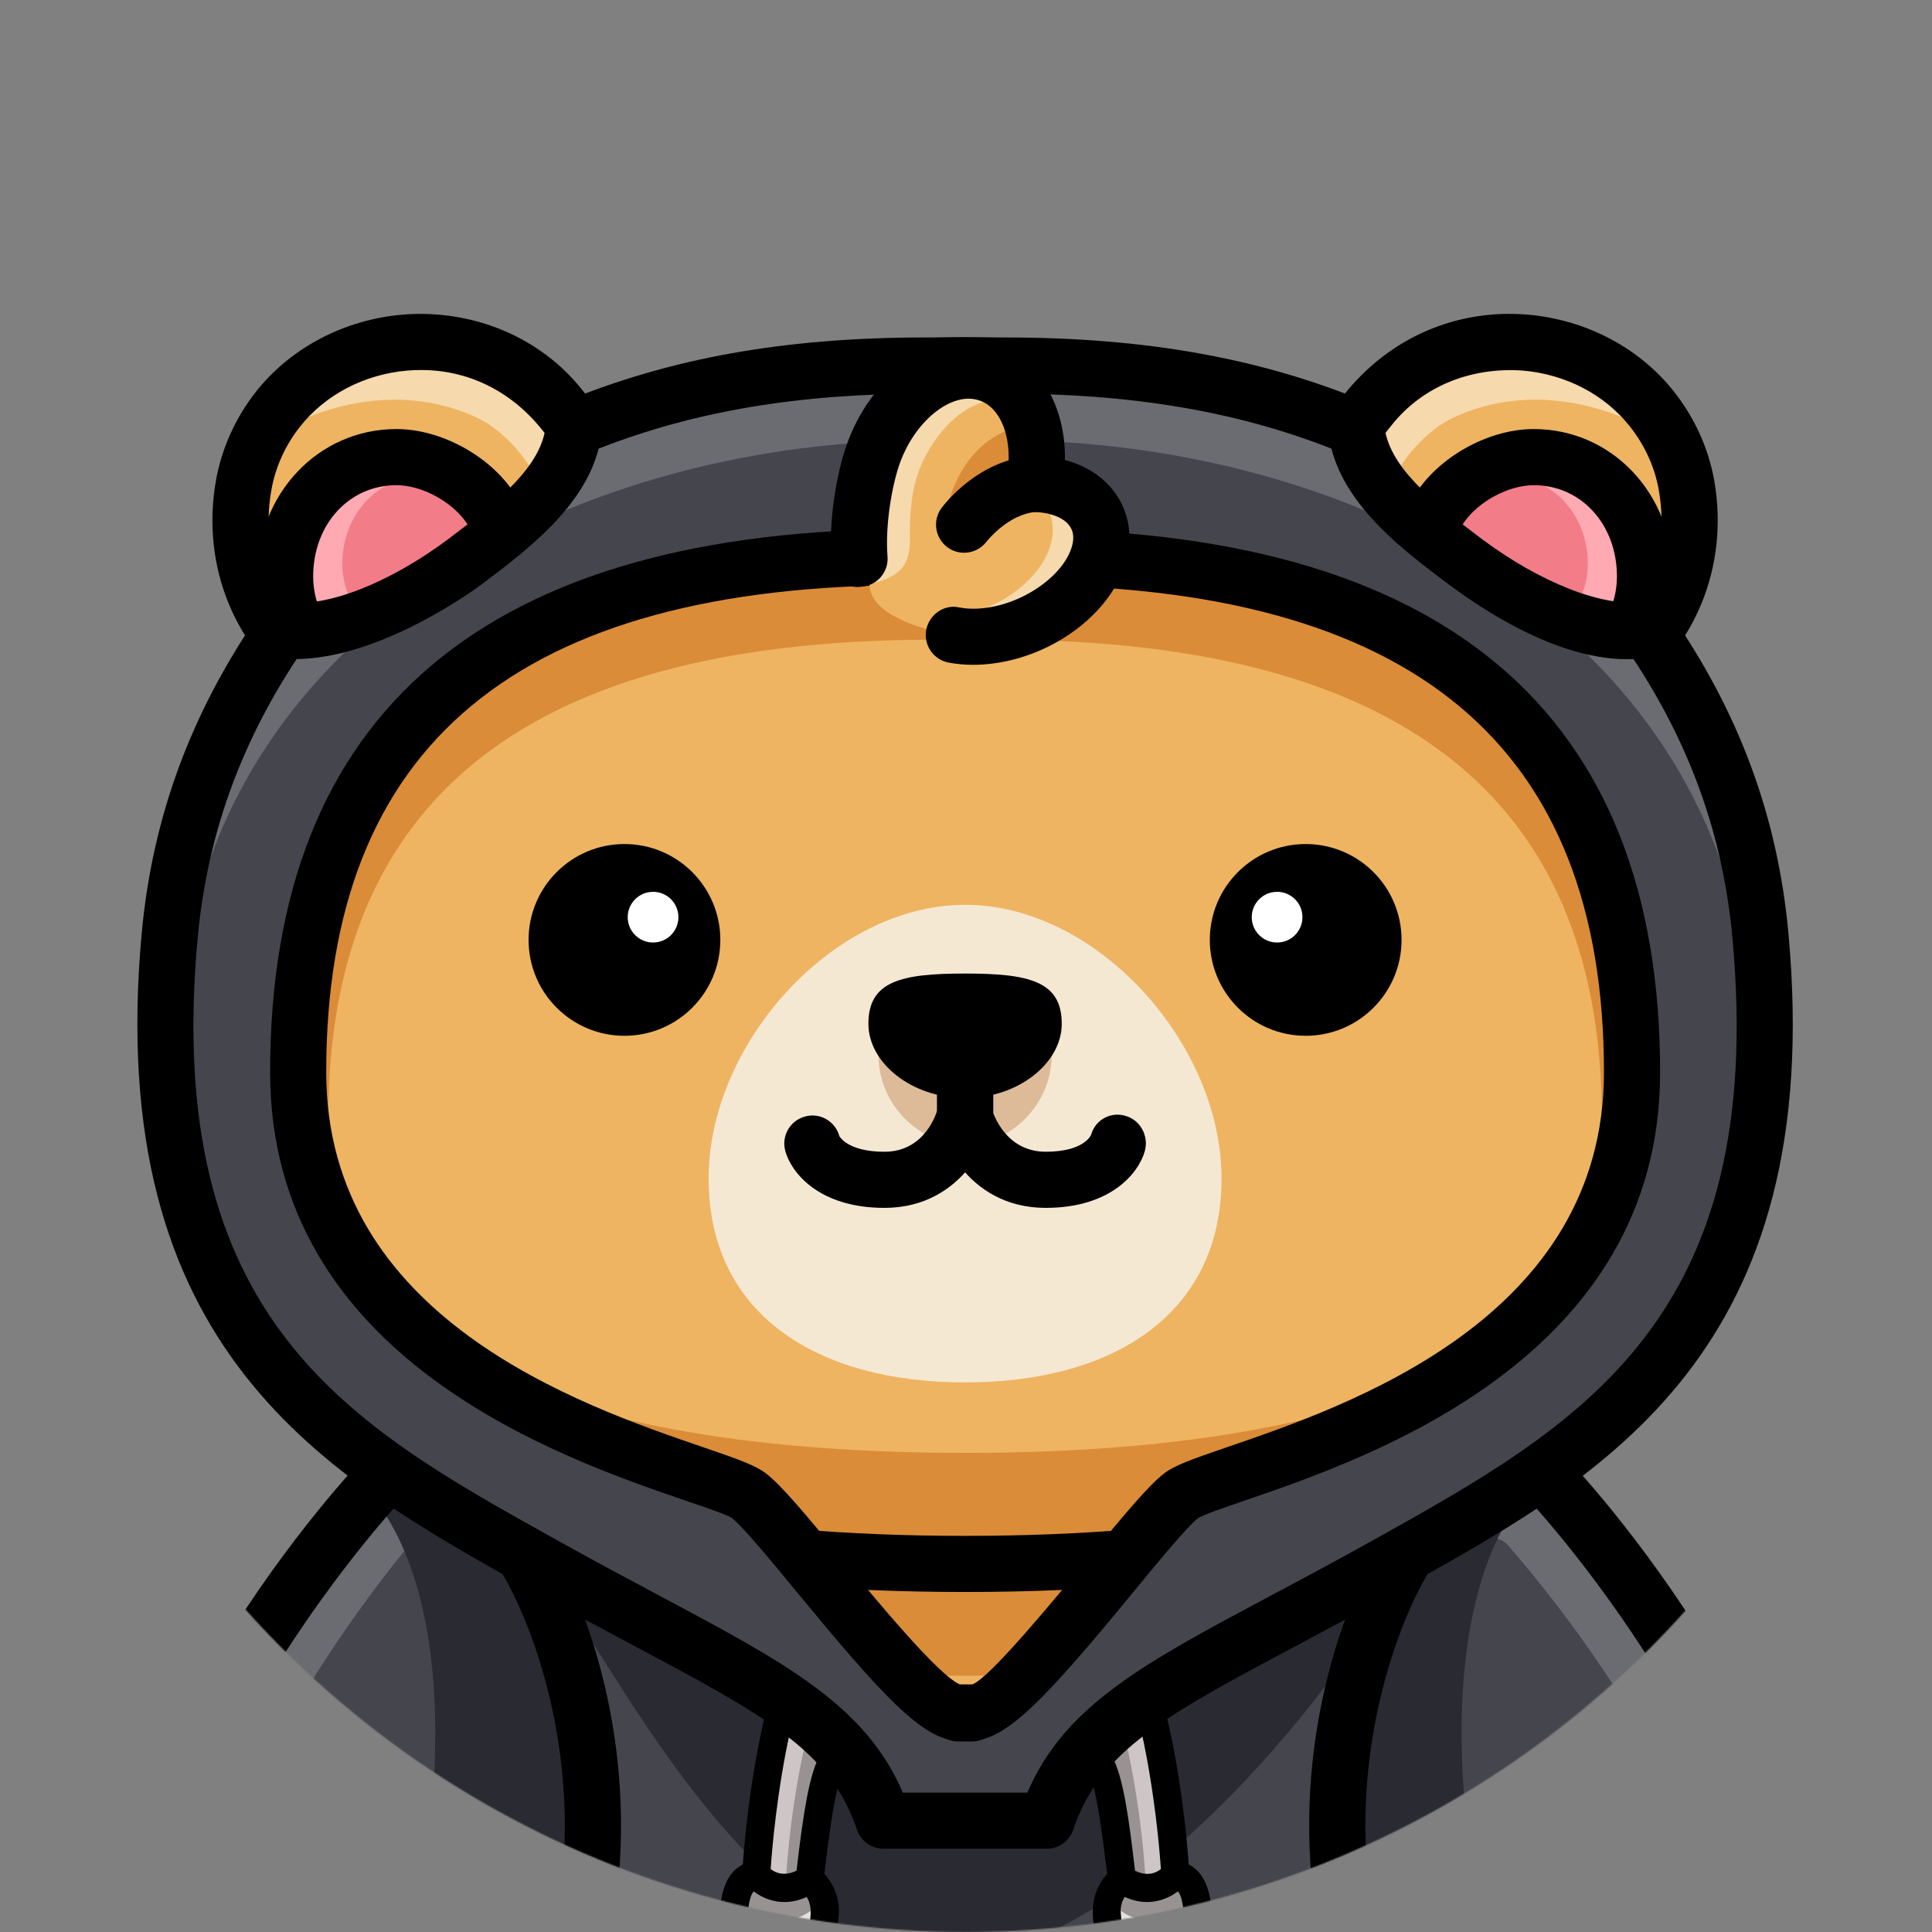 <?xml version="1.0" encoding="UTF-8"?>
<svg width="1548px" height="1548px" viewBox="0 0 1548 1548" version="1.1" xmlns="http://www.w3.org/2000/svg" xmlns:xlink="http://www.w3.org/1999/xlink">
    <rect x="0" y="0" width="1548" height="1548" fill="#808080" stroke="none"/>
    <title>Untitled</title>
    <defs>
        <circle id="path-1" cx="774" cy="774" r="774"></circle>
    </defs>
    <g id="Page-1" stroke="none" stroke-width="1" fill="none" fill-rule="evenodd">
        <g id="Full-Body_03">
            <mask id="mask-2" fill="white">
                <use xlink:href="#path-1"></use>
            </mask>
            <g id="Oval"></g>
            <g id="Group" mask="url(#mask-2)">
                <g transform="translate(53, 251)">
                    <path d="M1274.05,1281.73 C1250.71,1151.32 1197.76,1025.44 1124.78,919.53 C1028.76,780.17 883.6,675.01 720.25,675.01 C556.9,675.01 411.74,780.17 315.72,919.53 C242.74,1025.44 189.79,1151.32 166.45,1281.73 C152.8,1358.04 144.98,1445.46 162.94,1521.79 C173.22,1565.49 188.21,1607.9 207.78,1647.61 C227.31,1687.2 253.65,1722.37 271.31,1763.09 C286.43,1797.93 291.91,1839.3 302.96,1876.05 C316.25,1920.18 341.02,1956.27 386.92,1956.27 C418.24,1956.27 449.55,1956.27 480.87,1956.27 C518.36,1956.27 558.32,1960.28 595.05,1953.8 C604.3,1952.17 613.85,1950.43 621.76,1944.92 C629.41,1939.59 634.81,1931.22 639.59,1922.78 C664.56,1878.72 676.11,1824.58 689.57,1775.38 C703.59,1775.86 694.04,1776.06 720.25,1776.06 C746.46,1776.06 736.91,1775.86 750.93,1775.38 C764.38,1824.58 775.94,1878.72 800.91,1922.78 C805.68,1931.22 811.09,1939.59 818.74,1944.92 C826.65,1950.43 836.2,1952.17 845.45,1953.8 C882.17,1960.28 922.14,1956.27 959.63,1956.27 C990.95,1956.27 1022.26,1956.27 1053.58,1956.27 C1099.49,1956.27 1124.26,1920.18 1137.54,1876.05 C1148.59,1839.3 1154.07,1797.94 1169.19,1763.09 C1186.85,1722.37 1213.19,1687.19 1232.72,1647.61 C1252.28,1607.9 1267.27,1565.49 1277.56,1521.79 C1295.52,1445.46 1287.71,1358.04 1274.05,1281.73 Z" id="Path" fill="#EEB462" fill-rule="nonzero"></path>
                    <ellipse id="Oval" fill="#F5E8D3" fill-rule="nonzero" cx="720.27" cy="1487.9" rx="421.88" ry="301.56"></ellipse>
                    <path d="M271.53,991.63 C377.44,1063.72 537.07,1091.68 720.28,1091.68 C903.46,1091.68 1063.09,1063.72 1169,991.64 C1155.12,966.89 1140.66,942.55 1124.8,919.53 C1028.78,780.17 883.61,675.01 720.25,675.01 C556.92,675.01 411.75,780.17 315.73,919.53 C299.87,942.55 285.41,966.88 271.53,991.63 Z" id="Path" fill="#DB8C38" fill-rule="nonzero"></path>
                    <path d="M271.53,991.63 C296.62,1008.7 324.74,1023.27 355.43,1035.61 L319.11,931.19 C306.66,950.23 282.81,971.55 271.53,991.63 Z" id="Path" fill="#DB8C38" fill-rule="nonzero"></path>
                    <g id="Group" stroke-width="1" fill="none" fill-rule="evenodd" transform="translate(110, 652)">
                        <path d="M428.34,1328.01 C416.99,1328.01 405.63,1327.72 394.36,1327.35 C383.67,1327.06 373.05,1326.76 362.65,1326.76 L265.46,1326.76 C229.64,1326.76 181.74,1310.13 157.13,1230.74 C152.66,1216.53 149,1201.59 145.41,1186.57 C139.62,1162.69 134.2,1140.13 125.27,1120.29 C115.6,1098.76 103.3,1078.91 90.26,1057.89 C79.71,1040.82 69.17,1023.76 60.01,1005.89 C39.21,964.87 22.95,920.86 11.89,875.15 C-4.52,807.84 -3.49,726.25 15.19,625.61 C43.75,471.51 121.39,338.72 181.45,254.49 C298.12,90.65 450.47,0.49 610.28,0.49 C824.59,0.49 972.54,163.09 1041.6,259.99 C1127.73,380.69 1182.74,503.74 1205.3,625.62 L1205.3,625.62 C1223.9,726.18 1225.08,807.85 1208.74,875.08 C1197.53,921 1181.35,964.95 1160.47,1005.89 C1151.24,1023.83 1140.69,1041.05 1130.07,1058.11 C1117.11,1079.13 1104.8,1098.91 1095.21,1120.29 C1086.27,1140.21 1080.78,1162.92 1075,1186.87 C1071.41,1201.74 1067.82,1216.61 1063.43,1230.74 C1038.67,1310.13 990.85,1326.76 955.1,1326.76 L857.91,1326.76 C847.44,1326.76 836.82,1327.05 826.12,1327.35 C796.38,1328.38 765.77,1329.03 735.96,1323.98 C725.85,1322.22 712.01,1319.88 699.63,1311.6 C687.69,1303.54 680.15,1292.19 674.29,1282.16 C651.22,1242.83 638.99,1197.71 627.12,1154.13 L625,1146.51 C618.55,1146.51 601.93,1146.51 595.48,1146.51 L593.36,1154.13 C581.49,1197.71 569.26,1242.83 546.19,1282.16 C540.33,1292.27 532.71,1303.62 520.99,1311.6 C508.47,1319.95 494.62,1322.29 484.44,1323.98 C465.99,1327.13 447.17,1328.01 428.34,1328.01 Z M610.28,45.47 C465.41,45.47 326.1,128.97 218.07,280.58 C160.65,361.15 86.53,487.86 59.43,633.83 C42,728.09 40.75,803.53 55.55,864.47 C65.88,906.88 80.89,947.6 100.15,985.47 C108.72,1002.24 118.61,1018.21 128.57,1034.18 C141.75,1055.57 155.45,1077.69 166.29,1101.86 C176.98,1125.52 183.14,1151.23 189.14,1176.05 C192.51,1190.11 195.88,1204.03 200.05,1217.36 C220.05,1281.81 254.25,1281.81 265.46,1281.81 L362.65,1281.81 C373.49,1281.81 384.55,1282.1 395.68,1282.4 C423,1283.13 451.49,1283.94 476.91,1279.62 C484.16,1278.45 491.49,1277.2 495.88,1274.27 C500.05,1271.41 504.01,1265.19 507.38,1259.48 C527.45,1225.28 538.87,1183.09 549.93,1142.37 L556.81,1117.25 C559.74,1107.29 569.63,1102.75 579.3,1100.92 L588.16,1101.36 C591.53,1101.51 592.7,1101.58 610.28,1101.58 C627.86,1101.58 628.96,1101.51 632.33,1101.36 L641.19,1100.92 C650.05,1100.48 660.82,1107.29 663.68,1117.25 L670.56,1142.37 C681.62,1183.09 693.05,1225.28 713.11,1259.48 C716.26,1264.83 720.36,1271.35 724.76,1274.27 C729.08,1277.2 736.41,1278.44 743.51,1279.62 C769.07,1283.94 797.42,1283.14 824.88,1282.4 C836.01,1282.11 847.07,1281.81 857.91,1281.81 L955.1,1281.81 C966.31,1281.81 1000.36,1281.81 1020.51,1217.36 C1024.61,1204.18 1027.91,1190.26 1031.28,1176.34 C1037.29,1151.44 1043.51,1125.66 1054.2,1101.85 C1064.97,1077.75 1078.59,1055.71 1091.85,1034.47 C1101.81,1018.36 1111.77,1002.32 1120.34,985.47 C1139.68,947.6 1154.69,906.95 1165.02,864.47 C1179.81,803.53 1178.5,728.02 1161.06,633.83 L1161.06,633.83 C1139.75,518.47 1087.23,401.43 1004.98,286.08 C940.89,196.2 804.44,45.47 610.28,45.47 Z" id="Shape" fill="#000000" fill-rule="nonzero"></path>
                    </g>
                    <path d="M457.71,770.21 C403.59,811.07 355.31,862.07 315.73,919.52 C242.75,1025.43 189.8,1151.31 166.46,1281.72 C155.46,1343.19 148.99,1411.62 155.99,1475.91 C279.41,1600.13 486,1681.69 720.27,1681.69 C954.52,1681.69 1161.1,1600.14 1284.52,1475.94 C1291.52,1411.65 1285.06,1343.2 1274.06,1281.72 C1250.72,1151.31 1197.77,1025.43 1124.79,919.52 C1085.2,862.06 1036.91,811.05 982.79,770.2 C901.93,746.93 813.31,733.96 720.28,733.96 C627.22,733.97 538.59,746.93 457.71,770.21 Z" id="Path" fill="#689AB5" fill-rule="nonzero"></path>
                    <path d="M720.29,1091.68 C903.47,1091.68 1063.1,1063.72 1169.01,991.64 C1155.31,967.24 1141.07,943.25 1125.47,920.53 C1125.23,920.2 1125.01,919.86 1124.79,919.53 C1123.23,917.27 1121.64,915.04 1120.05,912.81 C1119.06,911.39 1118.05,909.95 1117.05,908.54 C1078.96,855.57 1033.44,808.44 982.8,770.21 C901.92,746.94 813.32,733.97 720.28,733.97 C627.23,733.97 538.58,746.94 457.73,770.22 C410.62,805.78 367.95,849.03 331.57,897.52 C330.67,898.72 329.79,899.93 328.9,901.14 C327.25,903.36 325.62,905.58 323.99,907.83 C321.21,911.71 318.46,915.6 315.75,919.54 C299.89,942.56 285.43,966.9 271.55,991.64 C377.45,1063.72 537.08,1091.68 720.29,1091.68 Z" id="Path" fill="#A0A0A2" fill-rule="nonzero"></path>
                    <polygon id="Path" fill="#373C52" fill-rule="nonzero" points="726.11 1211.96 724.99 1211.96 577.68 1411.84 699.1 1583.36 751.99 1583.36 873.41 1411.84"></polygon>
                    <polygon id="Path" fill="#373C52" fill-rule="nonzero" points="577.68 1411.85 470.78 1233.32 350.55 1360.03 429.64 1540.03 473.41 1552.76"></polygon>
                    <polygon id="Path" fill="#373C52" fill-rule="nonzero" points="470.78 1233.32 605.4 1080.23 464.12 856.65 338.43 1063.95"></polygon>
                    <polygon id="Path" fill="#373C52" fill-rule="nonzero" points="873.41 1411.85 980.32 1233.32 1100.54 1360.03 1021.45 1540.03 977.69 1552.76"></polygon>
                    <polygon id="Path" fill="#373C52" fill-rule="nonzero" points="986.98 856.65 845.69 1080.22 980.32 1233.32 1112.66 1063.95"></polygon>
                    <path d="M720.28,1704.18 C489.13,1704.18 272.26,1624.79 140.06,1491.78 C136.47,1488.12 134.2,1483.43 133.69,1478.3 C127.32,1420.07 130.91,1352.62 144.38,1277.76 C167.89,1146 220.77,1017.68 297.24,906.79 C338.62,846.58 388.06,794.58 444.16,752.25 C446.36,750.57 448.85,749.32 451.48,748.59 C622.57,699.22 817.91,699.22 989,748.59 C991.64,749.32 994.13,750.57 996.32,752.25 C1052.35,794.51 1101.79,846.51 1143.32,906.79 C1219.71,1017.68 1272.59,1146 1296.18,1277.76 C1309.58,1352.69 1313.17,1420.14 1306.87,1478.37 C1306.36,1483.42 1304.09,1488.18 1300.5,1491.85 C1168.37,1624.79 951.5,1704.18 720.28,1704.18 Z M177.62,1465.56 C301.99,1586.92 504.13,1659.21 720.27,1659.21 C936.41,1659.21 1138.56,1586.99 1262.92,1465.7 C1267.61,1413.48 1263.95,1352.98 1251.93,1285.67 C1229.44,1160.21 1179.05,1037.96 1106.25,932.28 C1068.31,877.2 1023.34,829.59 972.51,790.7 C811.89,745.14 628.42,745.14 467.94,790.7 C417.11,829.59 372.14,877.27 334.27,932.28 C261.39,1037.97 211.08,1160.14 188.59,1285.67 C176.53,1352.91 172.86,1413.41 177.62,1465.56 Z" id="Shape" fill="#000000" fill-rule="nonzero"></path>
                    <path d="M720.28,1605.82 C488.32,1605.82 270.94,1525.77 138.81,1391.73 C134.27,1387.12 131.93,1380.74 132.44,1374.3 C134.86,1340.61 138.89,1308.09 144.38,1277.77 C167.89,1146.01 220.77,1017.69 297.24,906.8 C338.55,846.74 387.77,794.89 443.65,752.63 C445.85,750.95 448.34,749.7 450.97,748.97 C623.68,699.17 816.96,699.17 989.52,748.97 C992.16,749.7 994.65,750.95 996.84,752.63 C1052.65,794.82 1101.94,846.67 1143.32,906.8 C1219.71,1017.69 1272.59,1146.01 1296.18,1277.77 C1301.67,1308.39 1305.63,1340.83 1308.05,1374.3 C1308.56,1380.75 1306.22,1387.12 1301.68,1391.73 C1169.62,1525.76 952.31,1605.82 720.28,1605.82 Z M178.06,1367.27 C302.57,1488.63 504.28,1560.85 720.27,1560.85 C936.26,1560.85 1137.97,1488.63 1262.41,1367.27 C1259.99,1339 1256.48,1311.61 1251.94,1285.68 C1229.45,1160.22 1179.06,1037.97 1106.26,932.29 C1068.39,877.36 1023.57,829.9 973.03,791.01 C811.02,745.16 629.6,745.16 467.44,791.01 C416.83,829.9 372.08,877.44 334.29,932.29 C261.41,1037.98 211.1,1160.15 188.61,1285.68 C184,1311.46 180.48,1338.85 178.06,1367.27 Z" id="Shape" fill="#000000" fill-rule="nonzero"></path>
                    <path d="M1067.05,848.24 C1041.07,819.83 1013.38,793.34 983.28,770.57 C902.24,747.18 813.55,733.97 720.26,733.97 C626.95,733.97 538.24,747.19 457.19,770.58 C434.83,787.5 414.17,807.11 394.01,827.24 C596.83,1211.13 686.49,1211.97 729.85,1211.97 C770.72,1211.96 855.41,1211.2 1067.05,848.24 Z" id="Path" fill="#689AB5" fill-rule="nonzero"></path>
                    <path d="M599.33,1087.14 L605.39,1080.23 L464.12,856.65 L355.58,1035.67 C425.02,1063.54 507.8,1079.88 599.33,1087.14 Z" id="Path" fill="#2A2D41" fill-rule="nonzero"></path>
                    <path d="M986.98,856.65 L845.7,1080.23 L851.06,1086.33 C942.39,1078.38 1024.74,1061.18 1093.42,1032.21 L986.98,856.65 Z" id="Path" fill="#2A2D41" fill-rule="nonzero"></path>
                    <path d="M904.61,1091.74 C942.6,1045.03 988.22,979.35 1042.53,889.24 L523.17,854.17 L471.92,876.54 C471.92,876.54 452.39,874.08 451.49,894.48 C451.2,900.98 456.46,923.95 463.44,951.43 C498.77,1010.79 529.78,1056.36 557.21,1091.74 L904.61,1091.74 L904.61,1091.74 Z" id="Path" fill="#3A7292" fill-rule="nonzero"></path>
                    <path d="M729.85,1136.98 C801.93,1136.98 930.63,935.13 1011.1,795.51 C1001.66,787.41 993.13,778.02 983.29,770.57 C902.25,747.18 813.56,733.97 720.27,733.97 C626.96,733.97 538.25,747.19 457.2,770.58 C455.18,772.11 453.49,774.15 451.48,775.71 C519.76,906.65 650.98,1136.98 729.85,1136.98 Z" id="Path" fill="#EEB462" fill-rule="nonzero"></path>
                    <path d="M807.53,1089.08 C875.1,1020.86 954.86,893.1 1011.1,795.51 C1001.66,787.41 993.13,778.02 983.29,770.57 C902.25,747.18 813.56,733.97 720.27,733.97 C626.97,733.97 538.27,747.18 457.22,770.58 C457.2,770.59 457.18,770.6 457.16,770.62 C455.15,772.14 453.47,774.17 451.48,775.71 C500.8,870.3 582.91,1016.34 654.47,1090.37 C676.04,1091.23 697.97,1091.68 720.29,1091.68 C750.13,1091.68 779.07,1090.63 807.53,1089.08 Z" id="Path" fill="#DB8C38" fill-rule="nonzero"></path>
                    <path d="M729.87,1159.48 C661.02,1159.48 560.68,1033.87 431.55,786.09 C426.5,776.42 429.06,764.63 437.63,757.96 C440.27,755.47 441.8,754 443.34,752.83 C445.61,751.07 448.17,749.75 450.96,748.95 C623.67,699.15 816.95,699.15 989.51,748.95 C992.22,749.68 994.71,751 996.91,752.69 C1003.43,757.6 1009.43,763.31 1015.51,769.02 C1018.88,772.24 1022.25,775.47 1025.76,778.47 C1033.96,785.5 1036.01,797.44 1030.59,806.74 C827.21,1159.48 753.97,1159.48 729.87,1159.48 Z M482.75,786.82 C610.56,1027.86 693.98,1114.51 729.87,1114.51 C763.63,1114.51 847.57,1031.45 982.63,799.86 C979.41,796.78 976.18,793.78 972.82,791 C816.08,746.61 640.81,745.29 482.75,786.82 Z" id="Shape" fill="#000000" fill-rule="nonzero"></path>
                    <path d="M729.87,1234.48 C678.82,1234.48 583.75,1234.48 374.13,837.8 C369.52,829.01 371.13,818.32 378.16,811.36 C396.76,792.68 419.1,771.15 443.64,752.62 C445.84,750.94 448.33,749.69 450.96,748.96 C623.67,699.16 816.95,699.16 989.51,748.96 C992.15,749.69 994.64,750.94 996.83,752.62 C1025.69,774.45 1054.11,800.74 1083.7,833.11 C1090.29,840.36 1091.46,851.13 1086.48,859.62 C867.86,1234.48 778.06,1234.48 729.87,1234.48 Z M421.81,831.5 C613.12,1189.51 694.71,1189.51 729.87,1189.51 C762.98,1189.51 839.88,1189.44 1039.17,851.35 C1016.68,827.77 994.93,807.92 973.03,791 C811.02,745.15 629.67,745.15 467.51,791 C451.18,803.67 435.66,817.95 421.81,831.5 Z" id="Shape" fill="#000000" fill-rule="nonzero"></path>
                    <path d="M1218.71,299.73 C1278.95,270.09 1309.9,203.72 1298.36,138.19 C1294.48,115.97 1284.92,94.91 1271,77.18 C1246.35,45.79 1208.49,26.85 1168.94,23.48 C1121.19,19.42 1074.53,37.74 1044.46,75.63 C1036.04,86.25 1023.26,101.02 1019.37,114.14 C937.08,69.33 838.1,41.69 720.25,41.69 C602.4,41.69 503.42,69.34 421.13,114.14 C417.25,101.02 404.47,86.25 396.04,75.63 C365.97,37.75 319.32,19.42 271.56,23.48 C232.01,26.85 194.14,45.78 169.5,77.18 C155.58,94.91 146.03,115.97 142.14,138.19 C130.6,203.72 161.55,270.09 221.79,299.73 C155.03,400.82 121.27,523.86 121.27,637.52 C121.27,913.08 382.52,1002.1 720.24,1002.1 C1057.96,1002.1 1319.21,913.07 1319.21,637.52 C1319.23,523.86 1285.47,400.82 1218.71,299.73 Z" id="Path" fill="#EEB462" fill-rule="nonzero"></path>
                    <path d="M1180.56,242.09 C1161.26,216.3 1139.79,191.86 1114.44,171.64 C1085.21,148.32 1053.69,136.25 1019.56,122.23 C990.43,110.26 963.08,95.43 932.96,85.33 C864.68,62.43 792.54,52.16 720.52,52.1 L720.52,52.1 C720.43,52.1 720.34,52.1 720.25,52.1 C720.16,52.1 720.07,52.1 719.98,52.1 L719.98,52.1 C647.96,52.16 575.82,62.43 507.54,85.33 C477.42,95.43 450.07,110.26 420.94,122.23 C386.81,136.26 355.3,148.32 326.06,171.64 C300.7,191.86 279.24,216.3 259.94,242.09 C170.86,361.17 111.94,498.29 111.94,647.94 C111.94,893.77 294.63,991.13 583.88,1009.28 C563.92,986.47 559.85,967.24 550.19,960.13 C520.13,938.01 210.03,887.84 210.03,645.03 C210.03,402.22 353.96,261.56 694.93,261.56 L719.98,261.56 L720.51,261.56 L745.56,261.56 C1086.53,261.56 1230.47,402.22 1230.47,645.03 C1230.47,887.84 921.52,938 891.46,960.13 C881.79,967.24 867.67,986.47 847.71,1009.28 C1136.95,991.13 1328.56,893.77 1328.56,647.94 C1328.56,498.28 1269.64,361.17 1180.56,242.09 Z" id="Path" fill="#DB8C38" fill-rule="nonzero"></path>
                    <path d="M1283.5,91.97 C1279.54,83.16 1271.05,77.92 1264.79,70.96 C1258.02,63.43 1251.35,56.45 1243,50.49 C1221.36,35.01 1195.43,25.74 1168.95,23.48 C1121.2,19.42 1074.54,37.74 1044.47,75.63 C1036.05,86.25 1023.27,101.02 1019.38,114.14 C937.09,69.33 838.11,41.69 720.26,41.69 C602.41,41.69 503.43,69.34 421.14,114.14 C417.26,101.02 404.48,86.25 396.05,75.63 C365.98,37.75 319.33,19.42 271.57,23.48 C245.09,25.74 219.17,35.01 197.52,50.49 C189.17,56.45 182.51,63.43 175.73,70.96 C169.47,77.92 160.97,83.16 157.02,91.97 C155.12,96.2 154.49,100.91 152.48,105.1 C155.41,98.96 174.01,92.23 180.02,89.31 C200.02,79.61 221.66,72.94 243.78,70.4 C255.57,69.05 267.51,68.87 279.38,70.04 C296.41,71.72 313.11,76.19 328.64,83.42 C350.65,93.66 371.23,117.43 380.42,139.8 C383.83,148.02 387.3,155.76 395.84,159.76 C410.05,166.43 423.49,159.08 436.12,153.27 C448.83,147.44 461.72,142.04 474.79,137.09 C553.05,107.43 636.73,88.94 720.26,88.94 C803.79,88.94 887.47,107.43 965.73,137.09 C978.8,142.03 991.69,147.44 1004.4,153.27 C1017.03,159.08 1030.47,166.43 1044.68,159.76 C1053.21,155.76 1056.69,148.02 1060.1,139.8 C1069.29,117.43 1089.87,93.67 1111.88,83.42 C1127.41,76.2 1144.11,71.72 1161.14,70.04 C1173.01,68.87 1184.94,69.04 1196.74,70.4 C1218.86,72.94 1240.5,79.6 1260.5,89.31 C1266.51,92.23 1285.11,98.96 1288.04,105.1 C1286.03,100.9 1285.4,96.2 1283.5,91.97 Z" id="Path" fill="#F6D9AC" fill-rule="nonzero"></path>
                    <path d="M1218.29,310.43 C1215.46,306.16 1213.04,301.29 1215.91,300.15 C1205.84,304.15 1221.97,325.43 1224.76,331.11 C1262.31,407.56 1282.76,493.11 1282.76,578.34 C1282.76,831.36 1037.4,913.11 720.26,913.11 C403.08,913.11 157.76,831.36 157.76,578.34 C157.76,563.88 158.37,549.43 159.54,535.02 C163.01,492.56 171.38,450.49 184.21,409.88 C190.76,389.15 198.48,368.78 207.36,348.94 C211.82,338.97 216.58,329.13 221.63,319.44 C224.06,314.79 228.37,309.41 229.78,304.4 C230.12,303.18 228.86,292.89 227.34,294.52 C223.66,298.48 222.51,302.45 221.27,307.36 C220.16,311.72 218.8,314.71 216.08,318.99 C210.17,328.32 204.53,337.82 199.17,347.47 C188.66,366.39 179.21,385.9 170.8,405.84 C138.65,482.1 121.28,565.12 121.28,647.94 C121.28,923.5 382.53,1012.52 720.25,1012.52 C1057.97,1012.52 1319.22,923.49 1319.22,647.94 C1319.22,605.77 1314.62,563.62 1305.99,522.36 C1297.35,481.06 1284.65,440.59 1267.98,401.83 C1259.58,382.29 1250.17,363.19 1239.74,344.65 C1234.56,335.44 1229.38,325.95 1223.32,317.28 C1222.98,316.74 1220.51,313.77 1218.29,310.43 Z" id="Path" fill="#DB8C38" fill-rule="nonzero"></path>
                    <path d="M720.28,1024.57 C307.93,1024.57 98.82,894.35 98.82,637.48 C98.82,523.3 132,404.35 190.37,307.3 C135.8,269.73 107.9,203.08 119.98,134.3 C124.52,108.59 135.51,84.06 151.77,63.26 C179.68,27.74 222.67,5.11 269.69,1.08 C325.57,-3.39 379.85,18.88 413.68,61.65 C419.76,69.27 425.62,76.52 430.6,83.84 C517.32,40.92 614.66,19.17 720.27,19.17 C825.81,19.17 923.08,40.92 1009.87,83.77 C1014.34,77.18 1019.32,71.03 1023.71,65.46 C1060.77,18.8 1114.75,-3.53 1170.85,1.08 C1217.87,5.11 1260.86,27.74 1288.7,63.34 C1305.03,84.14 1316.09,108.75 1320.56,134.31 C1332.57,203.16 1304.67,269.73 1250.1,307.31 C1308.55,404.36 1341.73,523.3 1341.73,637.49 C1341.73,894.34 1132.63,1024.57 720.28,1024.57 Z M284.48,45.47 C280.82,45.47 277.23,45.62 273.49,45.91 C238.85,48.84 207.43,65.32 187.21,91.1 C175.42,106.04 167.51,123.69 164.36,142.08 C154.18,199.5 181.28,254.73 231.74,279.48 C237.53,282.34 241.77,287.54 243.46,293.76 C245.22,300.06 244.12,306.72 240.53,312.07 C179.08,405.31 143.78,523.89 143.78,637.49 C143.78,864.47 337.73,979.6 720.27,979.6 C1102.81,979.6 1296.76,864.46 1296.76,637.49 C1296.76,523.89 1261.46,405.31 1199.93,312.07 C1196.34,306.72 1195.24,300.06 1197,293.76 C1198.68,287.53 1202.93,282.33 1208.79,279.48 C1259.18,254.72 1286.28,199.5 1276.17,142.08 C1273.02,123.77 1265.11,106.12 1253.25,91.1 C1233.11,65.32 1201.69,48.84 1167.04,45.91 C1125.22,42.98 1086.55,58.73 1062.08,89.64 C1052.56,101.51 1043.11,113.22 1040.99,120.47 C1039.01,126.99 1034.25,132.26 1028.03,134.9 C1021.66,137.32 1014.63,137.1 1008.62,133.87 C923.59,87.58 826.54,64.14 720.27,64.14 C613.92,64.14 516.88,87.58 431.92,133.87 C425.99,137.24 418.81,137.39 412.58,134.9 C406.28,132.26 401.52,126.99 399.54,120.47 C397.42,113.29 388.04,101.65 381.82,93.96 C356.41,61.87 321.62,45.47 284.48,45.47 Z" id="Shape" fill="#000000" fill-rule="nonzero"></path>
                    <path d="M720.26,473.98 C614.53,473.98 514.78,585.16 514.78,693.27 C514.78,801.39 600.73,856.64 720.26,856.64 C839.79,856.64 925.74,801.39 925.74,693.27 C925.74,585.16 825.98,473.98 720.26,473.98 Z" id="Path" fill="#F5E8D3" fill-rule="nonzero"></path>
                    <path d="M720.26,546.91 C674.19,546.91 650.88,554.25 650.88,594.93 C650.88,632.4 681.94,665.94 720.26,665.94 C758.57,665.94 789.64,632.4 789.64,594.93 C789.63,554.24 766.33,546.91 720.26,546.91 Z" id="Path" fill="#DDBB99" fill-rule="nonzero"></path>
                    <path d="M655.68,716.8 C602.73,716.8 580.83,688.16 576.21,671.24 C572.91,659.23 579.95,646.85 591.96,643.63 C604.04,640.19 616.28,647.44 619.57,659.38 L619.57,659.38 C619.72,659.38 625.8,671.83 655.68,671.83 C689.22,671.83 697.94,638.65 698.01,638.29 L697.79,599.91 C697.79,587.46 707.82,577.42 720.28,577.42 C732.74,577.42 742.77,587.45 742.77,599.91 L742.77,641.15 C742.76,656.53 720.06,716.8 655.68,716.8 Z" id="Path" fill="#000000" fill-rule="nonzero"></path>
                    <path d="M784.88,716.8 C720.5,716.8 697.8,656.52 697.8,641.14 L697.8,599.9 C697.8,587.45 707.83,577.41 720.29,577.41 C732.75,577.41 742.78,587.44 742.78,599.9 L742.78,641.06 C742.78,640.99 742.78,640.99 742.78,640.99 C743.29,640.99 752.52,671.82 784.89,671.82 C815.36,671.82 821,658.86 821.22,658.27 C824.52,646.33 836.82,639.52 848.69,643.04 C860.7,646.34 867.59,659.23 864.29,671.24 C859.66,688.17 837.76,716.8 784.88,716.8 Z" id="Path" fill="#000000" fill-rule="nonzero"></path>
                    <path d="M720.26,529.04 C668.82,529.04 642.8,535.19 642.8,569.29 C642.8,600.69 677.48,628.8 720.26,628.8 C763.04,628.8 797.72,600.69 797.72,569.29 C797.72,535.19 771.69,529.04 720.26,529.04 Z" id="Path" fill="#000000" fill-rule="nonzero"></path>
                    <g id="Group" stroke-width="1" fill="none" fill-rule="evenodd" transform="translate(152, 92)">
                        <g fill-rule="nonzero">
                            <path d="M73.84,201.08 C107.65,152.84 154.26,134.1 203.41,97.07 C186.98,69.17 147.35,23.26 112.6,23.26 C60.39,23.26 23.45,66.68 23.45,118.89 C23.45,154.88 44.26,185.1 73.84,201.08 Z" id="Path" fill="#F37C89"></path>
                            <path d="M112.61,23.26 C147.36,23.26 177.83,46.94 194.28,74.84 C194.02,75.04 193.8,75.26 193.51,75.46 C181.35,55.52 159.53,38.75 134.51,38.75 C96.31,38.75 69.25,70.54 69.25,108.76 C69.25,132.79 82.25,152.9 100.89,165.18 C91.55,176.72 82.54,188.64 73.83,201.07 C44.28,185.1 23.44,154.87 23.44,118.89 C23.44,66.69 60.39,23.26 112.61,23.26 Z" id="Path" fill="#FFA9B2"></path>
                            <path d="M77.33,223.73 C75.5,223.73 73.59,223.66 71.76,223.51 C68.76,223.22 65.83,222.34 63.12,220.87 C24.74,200.22 0.94,161.1 0.94,118.92 C0.94,52.64 50.01,0.78 112.63,0.78 C147.2,0.78 185.36,20.99 205.5,49.85 C227.33,81.2 221.83,116.43 189.31,154.51 C173.49,173.11 154.89,189.23 134.09,202.56 C116.59,213.7 97.69,223.73 77.33,223.73 Z M112.64,45.75 C74.63,45.75 45.92,77.24 45.92,118.92 C45.92,143.24 58.52,165.14 79.83,178.61 C90.01,177.29 103.19,168.87 109.93,164.62 C126.7,153.93 142.3,140.3 155.05,125.36 C178.41,98.04 175.34,85.3 168.6,75.63 C156.73,58.57 132.7,45.75 112.64,45.75 Z" id="Shape" fill="#000000"></path>
                        </g>
                        <g transform="translate(917, 0)" fill-rule="nonzero">
                            <path d="M145.67,201.08 C111.86,152.84 65.25,134.1 16.1,97.07 C32.53,69.17 72.16,23.26 106.91,23.26 C159.12,23.26 196.06,66.68 196.06,118.89 C196.06,154.88 175.25,185.1 145.67,201.08 Z" id="Path" fill="#F37C89"></path>
                            <path d="M106.9,23.26 C72.15,23.26 41.68,46.94 25.23,74.84 C25.49,75.04 25.71,75.26 26,75.46 C38.16,55.52 59.98,38.75 85,38.75 C123.2,38.75 150.26,70.54 150.26,108.76 C150.26,132.79 137.26,152.9 118.62,165.18 C127.96,176.72 136.97,188.64 145.68,201.07 C175.23,185.1 196.07,154.87 196.07,118.89 C196.07,66.69 159.12,23.26 106.9,23.26 Z" id="Path" fill="#FFA9B2"></path>
                            <path d="M142.14,223.73 C121.78,223.73 102.88,213.7 85.38,202.56 C64.58,189.23 46.05,173.04 30.23,154.51 C-2.36,116.35 -7.78,81.12 14.04,49.85 C34.18,20.99 72.34,0.78 106.91,0.78 C169.53,0.78 218.53,52.64 218.53,118.92 C218.53,161.11 194.73,200.22 156.35,220.87 C153.64,222.33 150.71,223.21 147.71,223.51 C145.88,223.66 143.98,223.73 142.14,223.73 Z M145.66,201.1 L146.25,201.1 L145.66,201.1 Z M106.92,45.75 C86.85,45.75 62.83,58.57 50.96,75.63 C44.15,85.3 41.15,97.97 64.51,125.36 C77.25,140.3 92.85,153.85 109.63,164.62 C116.3,168.87 129.48,177.29 139.66,178.61 C160.97,165.13 173.57,143.23 173.57,118.92 C173.57,77.24 144.93,45.75 106.92,45.75 Z" id="Shape" fill="#000000"></path>
                        </g>
                    </g>
                    <g id="Group" stroke-width="1" fill="none" fill-rule="evenodd" transform="translate(15, 907)">
                        <path d="M291.09,23.4 C368.09,97.35 409.45,210.02 419.52,356.71 C400.18,384.16 386.56,416.13 376.18,447.73 C357.54,504.48 359.38,559.97 353.67,618.5 C337.81,781.09 131.17,804.17 51.23,674.7 C-17.15,563.94 26.82,274.77 283.64,28.68" id="Path" fill="#EEB462" fill-rule="nonzero"></path>
                        <path d="M418.4,348.13 C417.09,347.23 415.77,346.33 414.45,345.43 C411.91,343.7 417.5,340.47 414.53,339.8 C405.82,337.85 397.96,338.37 390.85,340.68 C367.54,348.28 348.77,373.02 338.73,393.7 C304.43,464.39 308.02,541.82 300.53,618.49 C292.64,699.41 237.47,745.74 174.2,755.93 C174.58,755.98 174.96,756.1 175.33,756.16 C184.81,757.53 194.35,758.18 203.81,757.99 C205.49,757.96 207.12,757.66 208.79,757.58 C216.53,757.2 224.19,756.32 231.74,754.9 C234.62,754.35 237.44,753.62 240.28,752.92 C246.69,751.35 252.96,749.38 259.09,747.03 C261.84,745.98 264.6,744.97 267.28,743.77 C274.25,740.64 280.94,736.94 287.36,732.77 C288.72,731.88 290.2,731.22 291.53,730.28 C299.09,724.99 306.11,718.87 312.61,712.09 C314.34,710.28 315.82,708.17 317.47,706.25 C322.03,700.94 326.29,695.29 330.12,689.17 C331.88,686.36 333.5,683.43 335.09,680.45 C338.39,674.27 341.24,667.64 343.75,660.72 C344.87,657.63 346.12,654.67 347.07,651.44 C350.06,641.26 352.42,630.55 353.59,618.93 C353.6,618.77 353.65,618.64 353.67,618.49 C359.38,559.97 357.54,504.47 376.18,447.73 C381.47,431.63 387.67,415.47 394.97,399.82 C395.12,399.5 395.2,399.16 395.35,398.84 C395.71,398.08 396.31,397.54 396.69,396.8 C403.36,382.87 410.7,369.23 419.52,356.71 C419.31,353.67 418.64,351.14 418.4,348.13 Z" id="Path" fill="#F6D9AC" fill-rule="nonzero"></path>
                        <path d="M50.32,672.87 C50.66,673.43 50.9,674.14 51.24,674.7 C51.25,674.72 51.27,674.74 51.29,674.76 C61.8,691.76 74.59,705.99 88.75,717.75 C89.65,718.5 90.63,719.08 91.54,719.8 C105.03,730.55 119.73,739.05 135.14,745.22 C136.68,745.84 138.26,746.3 139.81,746.88 C154.91,752.43 170.53,755.89 186.2,757.17 C187.98,757.32 189.74,757.39 191.52,757.48 C207.11,758.26 222.61,756.94 237.56,753.55 C238.34,753.37 239.12,753.2 239.9,753.01 C207.31,740.2 177.64,717.12 156.77,683.35 C100.6,592.44 136.02,457.36 171.55,366.19 C188.65,322.31 209.93,280.08 234.41,239.86 C265.54,188.7 314.63,150.41 373.24,148.37 C366.01,131.24 357.98,115 349.04,99.74 C337.27,91.04 325.95,81.74 315.92,71.27 C303.93,58.77 298.54,39.19 291.1,23.41 C35.55,268.26 -16.52,560.85 50.32,672.87 Z" id="Path" fill="#DB8C38" fill-rule="nonzero"></path>
                        <path d="M199.68,780.78 C132.66,780.78 68.8,745.99 32.1,686.52 C-40.78,568.6 0.68,268.67 268.01,12.4 C270.06,10.5 272.26,9.03 274.68,8.01 C274.75,7.94 274.83,7.86 274.83,7.79 C283.55,-1.22 297.68,-1.44 306.69,7.13 C385.86,83.23 431.35,200.34 441.9,355.18 C442.27,360.31 440.87,365.43 437.87,369.68 C422.34,391.8 409.16,419.63 397.59,454.79 C384.77,493.83 382.21,532.79 379.57,574.03 C378.54,589.41 377.59,604.94 376.05,620.69 C368.43,699.13 317.6,758.53 243.48,775.74 C228.91,779.09 214.19,780.78 199.68,780.78 Z M289.63,54.14 C51.08,288.81 7.94,561.85 70.34,662.93 C110.26,727.38 180.72,744.23 233.3,731.85 C288.82,718.96 325.44,675.75 331.22,616.27 C332.76,601.04 333.71,586.02 334.66,571.15 C337.37,528.89 340.15,485.16 354.8,440.71 C366.67,404.67 380.36,375.08 396.47,350.55 C386.53,220.77 350.64,121.23 289.63,54.14 Z" id="Shape" fill="#000000" fill-rule="nonzero"></path>
                    </g>
                    <path d="M434.52,1263.71 C424.45,1117.02 383.09,1004.35 306.09,930.4 L298.64,935.68 C120.16,1106.7 44.65,1298.39 38.04,1436.69 C101.81,1481.26 220.23,1549.3 360.62,1562.51 C364.34,1551.01 367.36,1538.91 368.67,1525.5 C374.38,1466.98 372.54,1411.48 391.18,1354.74 C401.57,1323.13 415.18,1291.16 434.52,1263.71 Z" id="Path" fill="#689AB5" fill-rule="nonzero"></path>
                    <path d="M410.35,1305.84 C410.7,1305.08 411.3,1304.54 411.67,1303.82 C418.35,1289.88 425.69,1276.24 434.51,1263.71 C434.3,1260.67 433.63,1258.14 433.39,1255.13 C432.08,1254.23 430.76,1253.33 429.44,1252.43 C426.9,1250.7 432.49,1247.47 429.52,1246.8 C420.81,1244.85 412.95,1245.37 405.84,1247.68 C382.53,1255.28 363.76,1280.02 353.72,1300.7 C319.42,1371.39 323.01,1448.82 315.52,1525.49 C314.49,1536.02 312.59,1545.91 310.05,1555.26 C326.54,1558.38 343.4,1560.87 360.61,1562.49 L360.61,1562.49 C364.33,1550.99 367.35,1538.89 368.66,1525.49 C374.37,1466.97 372.53,1411.47 391.17,1354.73 C396.46,1338.62 402.66,1322.46 409.96,1306.82 C410.12,1306.5 410.2,1306.16 410.35,1305.84 Z" id="Path" fill="#9CBDCF" fill-rule="nonzero"></path>
                    <path d="M144.19,1498.81 C137.57,1422.17 161.68,1337.01 186.55,1273.19 C203.65,1229.31 224.93,1187.08 249.41,1146.86 C280.54,1095.7 329.63,1057.41 388.24,1055.37 C385.95,1049.95 383.03,1045.21 380.58,1039.97 C375.27,1028.67 370.15,1017.17 364.05,1006.74 C352.28,998.04 340.96,988.74 330.93,978.27 C318.94,965.77 313.55,946.19 306.11,930.41 C126.54,1102.47 47.75,1297.86 39.78,1437.85 C66.16,1456.18 101.89,1478.18 144.19,1498.81 Z" id="Path" fill="#3A7292" fill-rule="nonzero"></path>
                    <path d="M360.66,1585.02 C360,1585.02 359.27,1585.02 358.54,1584.95 C210.15,1570.96 86.01,1497.65 25.14,1455.16 C18.84,1450.69 15.18,1443.37 15.55,1435.6 C23.75,1265.02 123.8,1072.03 283.03,919.39 L293.14,911.99 C301.93,905.76 313.94,906.72 321.7,914.19 C400.87,990.22 446.36,1107.33 456.91,1262.16 C457.28,1267.29 455.88,1272.41 452.88,1276.66 C437.35,1298.78 424.17,1326.61 412.6,1361.77 C399.78,1400.81 397.22,1439.77 394.58,1481.01 C393.55,1496.39 392.6,1511.92 391.06,1527.67 C389.81,1540.78 386.96,1554.04 382.12,1569.34 C379.11,1578.79 370.4,1585.02 360.66,1585.02 Z M61.24,1425.35 C118.59,1463.88 221.93,1521.88 344.03,1538 C345.06,1532.95 345.79,1528.19 346.23,1523.42 C347.77,1508.04 348.72,1493.02 349.67,1478.16 C352.38,1435.9 355.16,1392.17 369.81,1347.72 C381.68,1311.68 395.37,1282.09 411.48,1257.56 C401.45,1127.63 365.56,1028.02 304.47,960.93 C163.78,1098.83 72.96,1271.61 61.24,1425.35 Z" id="Shape" fill="#000000" fill-rule="nonzero"></path>
                    <g id="Group" stroke-width="1" fill="none" fill-rule="evenodd" transform="translate(988, 907)">
                        <path d="M151.47,23.4 C74.47,97.35 33.11,210.02 23.04,356.71 C42.38,384.16 56,416.13 66.38,447.73 C85.02,504.48 83.18,559.97 88.89,618.5 C104.75,781.09 311.39,804.17 391.33,674.7 C459.71,563.94 415.74,274.77 158.92,28.68" id="Path" fill="#EEB462" fill-rule="nonzero"></path>
                        <path d="M24.16,348.13 C25.47,347.23 26.79,346.33 28.11,345.43 C30.65,343.7 25.06,340.47 28.03,339.8 C36.74,337.85 44.6,338.37 51.71,340.68 C75.02,348.28 93.79,373.02 103.83,393.7 C138.13,464.39 134.54,541.82 142.03,618.49 C149.92,699.41 205.09,745.74 268.36,755.93 C267.98,755.98 267.6,756.1 267.23,756.16 C257.75,757.53 248.21,758.18 238.75,757.99 C237.07,757.96 235.44,757.66 233.77,757.58 C226.03,757.2 218.37,756.32 210.82,754.9 C207.94,754.35 205.12,753.62 202.28,752.92 C195.87,751.35 189.6,749.38 183.47,747.03 C180.72,745.98 177.96,744.97 175.28,743.77 C168.31,740.64 161.62,736.94 155.2,732.77 C153.84,731.88 152.36,731.22 151.03,730.28 C143.47,724.99 136.45,718.87 129.95,712.09 C128.22,710.28 126.74,708.17 125.09,706.25 C120.53,700.94 116.27,695.29 112.44,689.17 C110.68,686.36 109.06,683.43 107.47,680.45 C104.17,674.27 101.32,667.64 98.81,660.72 C97.69,657.63 96.44,654.67 95.49,651.44 C92.5,641.26 90.14,630.55 88.97,618.93 C88.96,618.77 88.91,618.64 88.89,618.49 C83.18,559.97 85.02,504.47 66.38,447.73 C61.09,431.63 54.89,415.47 47.59,399.82 C47.44,399.5 47.36,399.16 47.21,398.84 C46.85,398.08 46.25,397.54 45.87,396.8 C39.2,382.87 31.86,369.23 23.04,356.71 C23.25,353.67 23.93,351.14 24.16,348.13 Z" id="Path" fill="#F6D9AC" fill-rule="nonzero"></path>
                        <path d="M392.25,672.87 C391.91,673.43 391.67,674.14 391.33,674.7 C391.32,674.72 391.3,674.74 391.28,674.76 C380.77,691.76 367.98,705.99 353.82,717.75 C352.92,718.5 351.94,719.08 351.03,719.8 C337.54,730.55 322.84,739.05 307.43,745.22 C305.89,745.84 304.31,746.3 302.76,746.88 C287.66,752.43 272.04,755.89 256.37,757.17 C254.59,757.32 252.83,757.39 251.05,757.48 C235.46,758.26 219.96,756.94 205.01,753.55 C204.23,753.37 203.45,753.2 202.67,753.01 C235.26,740.2 264.93,717.12 285.8,683.35 C341.97,592.44 306.55,457.36 271.02,366.19 C253.92,322.31 232.64,280.08 208.16,239.86 C177.03,188.7 127.94,150.41 69.33,148.37 C76.56,131.24 84.59,115 93.53,99.74 C105.3,91.04 116.62,81.74 126.65,71.27 C138.64,58.77 144.03,39.19 151.47,23.41 C407.01,268.26 459.08,560.85 392.25,672.87 Z" id="Path" fill="#DB8C38" fill-rule="nonzero"></path>
                        <path d="M242.92,780.78 C228.42,780.78 213.7,779.1 199.12,775.73 C125,758.52 74.17,699.12 66.48,620.68 C64.94,604.93 63.99,589.33 62.96,573.95 C60.32,532.71 57.83,493.75 45.02,454.78 C33.52,419.77 20.34,391.94 4.66,369.67 C1.66,365.42 0.27,360.29 0.63,355.17 C11.18,200.34 56.66,83.22 135.84,7.12 C144.78,-1.45 158.91,-1.3 167.7,7.78 C167.7,7.85 167.77,7.93 167.85,8 C170.27,9.03 172.46,10.49 174.52,12.39 C441.93,268.59 483.38,568.52 410.43,686.51 C373.8,745.99 309.86,780.78 242.92,780.78 Z M46.05,350.55 C62.31,375.16 75.93,404.75 87.8,440.71 C102.38,485.17 105.16,528.82 107.87,571.01 C108.82,585.95 109.77,601.04 111.31,616.27 C117.1,675.82 153.79,719.03 209.31,731.92 C261.75,743.86 332.36,727.38 372.2,662.93 C434.6,561.86 391.46,288.74 152.91,54.14 C91.89,121.23 56.01,220.77 46.05,350.55 Z" id="Shape" fill="#000000" fill-rule="nonzero"></path>
                    </g>
                    <path d="M1011.04,1263.71 C1021.11,1117.02 1062.47,1004.35 1139.47,930.4 L1146.92,935.68 C1325.4,1106.7 1400.91,1298.39 1407.52,1436.69 C1343.75,1481.26 1225.33,1549.3 1084.94,1562.51 C1081.22,1551.01 1078.2,1538.91 1076.89,1525.5 C1071.18,1466.98 1073.02,1411.48 1054.38,1354.74 C1044,1323.13 1030.39,1291.16 1011.04,1263.71 Z" id="Path" fill="#689AB5" fill-rule="nonzero"></path>
                    <path d="M1035.21,1305.84 C1034.86,1305.08 1034.26,1304.54 1033.89,1303.82 C1027.21,1289.88 1019.87,1276.24 1011.05,1263.71 C1011.26,1260.67 1011.93,1258.14 1012.17,1255.13 C1013.48,1254.23 1014.8,1253.33 1016.12,1252.43 C1018.66,1250.7 1013.07,1247.47 1016.04,1246.8 C1024.75,1244.85 1032.61,1245.37 1039.72,1247.68 C1063.03,1255.28 1081.8,1280.02 1091.84,1300.7 C1126.14,1371.39 1122.55,1448.82 1130.04,1525.49 C1131.07,1536.02 1132.97,1545.91 1135.51,1555.26 C1119.02,1558.38 1102.16,1560.87 1084.95,1562.49 L1084.95,1562.49 C1081.23,1550.99 1078.21,1538.89 1076.9,1525.49 C1071.19,1466.97 1073.03,1411.47 1054.39,1354.73 C1049.1,1338.62 1042.9,1322.46 1035.6,1306.82 C1035.44,1306.5 1035.36,1306.16 1035.21,1305.84 Z" id="Path" fill="#9CBDCF" fill-rule="nonzero"></path>
                    <path d="M1301.37,1498.81 C1307.99,1422.17 1283.88,1337.01 1259.01,1273.19 C1241.91,1229.31 1220.63,1187.08 1196.15,1146.86 C1165.02,1095.7 1115.93,1057.41 1057.32,1055.37 C1059.61,1049.95 1062.53,1045.21 1064.98,1039.97 C1070.29,1028.67 1075.41,1017.17 1081.51,1006.74 C1093.28,998.04 1104.6,988.74 1114.63,978.27 C1126.62,965.77 1132.01,946.19 1139.45,930.41 C1319.02,1102.47 1397.81,1297.86 1405.78,1437.85 C1379.4,1456.18 1343.68,1478.18 1301.37,1498.81 Z" id="Path" fill="#3A7292" fill-rule="nonzero"></path>
                    <path d="M1084.95,1585.02 C1075.28,1585.02 1066.57,1578.79 1063.56,1569.49 C1058.73,1554.62 1055.87,1541.29 1054.48,1527.67 C1052.94,1511.92 1051.99,1496.32 1050.96,1480.94 C1048.32,1439.7 1045.83,1400.74 1033.02,1361.77 C1021.52,1326.76 1008.34,1298.93 992.66,1276.66 C989.66,1272.41 988.27,1267.28 988.63,1262.16 C999.18,1107.33 1044.66,990.21 1123.84,914.19 C1131.68,906.72 1143.84,905.77 1152.4,911.99 L1159.87,917.26 C1321.88,1072.09 1421.86,1265.09 1429.99,1435.59 C1430.36,1443.35 1426.69,1450.68 1420.4,1455.15 C1359.54,1497.63 1235.39,1570.95 1087.07,1584.94 C1086.34,1585.02 1085.61,1585.02 1084.95,1585.02 Z M1034.05,1257.55 C1050.31,1282.16 1063.93,1311.75 1075.8,1347.71 C1090.38,1392.17 1093.16,1435.82 1095.87,1478.01 C1096.82,1492.95 1097.77,1508.04 1099.31,1523.27 C1099.75,1528.18 1100.56,1533.01 1101.58,1537.99 C1223.6,1521.88 1326.95,1463.87 1384.29,1425.34 C1372.72,1272.48 1282.7,1100.73 1140.91,961.13 C1079.89,1028.23 1044.01,1127.77 1034.05,1257.55 Z" id="Shape" fill="#000000" fill-rule="nonzero"></path>
                    <g id="Group" stroke-width="1" fill="none" fill-rule="evenodd" transform="translate(916, 425)">
                        <circle id="Oval" fill="#000000" fill-rule="nonzero" cx="77.17" cy="77.1" r="76.82"></circle>
                        <circle id="Oval" fill="#FFFFFF" fill-rule="nonzero" cx="54.26" cy="58.87" r="20.31"></circle>
                    </g>
                    <g id="Group" stroke-width="1" fill="none" fill-rule="evenodd" transform="translate(370, 425)">
                        <circle id="Oval" fill="#000000" fill-rule="nonzero" cx="77.34" cy="77.1" r="76.82"></circle>
                        <circle id="Oval" fill="#FFFFFF" fill-rule="nonzero" cx="100.26" cy="58.87" r="20.31"></circle>
                    </g>
                    <g id="Group" stroke-width="1" fill="none" fill-rule="evenodd" transform="translate(30, 49)">
                        <path d="M325.06,1359.3 C185.5,1346.12 66.99,1274.92 34,1253.47 C28.4,1249.81 25.87,1242.85 27.88,1236.4 C83.14,1058.57 198.9,923.8 221.53,898.57 C224.5,895.31 228.56,893.59 232.7,893.59 C235.56,893.59 238.41,894.4 240.94,896.08 C269.14,914.65 298.11,931.71 327.04,948.01 C329.31,949.29 331.21,951.16 332.57,953.39 C362.89,1004.37 394.02,1102.14 381.86,1210.25 C365.45,1250.46 351.5,1304.66 341.03,1347.87 C339.38,1354.68 333.34,1359.37 326.45,1359.37 C325.98,1359.37 325.54,1359.37 325.06,1359.3 Z" id="Path" fill="#45454D" fill-rule="nonzero"></path>
                        <path d="M75.92,1271.17 C70.32,1267.51 67.79,1260.55 69.8,1254.1 C125.06,1076.27 240.82,941.5 263.45,916.27 C265.13,914.43 267.57,914.29 269.76,913.46 C260.18,907.55 250.37,902.29 240.93,896.07 C238.4,894.39 235.55,893.58 232.69,893.58 C228.55,893.58 224.49,895.3 221.52,898.56 C198.89,923.79 83.13,1058.56 27.87,1236.39 C25.86,1242.84 28.38,1249.79 33.99,1253.46 C53.12,1265.9 101.52,1294.93 165.57,1319.81 C122.8,1300.09 90.58,1280.71 75.92,1271.17 Z" id="Path" fill="#6B6B72" fill-rule="nonzero"></path>
                        <path d="M221.53,898.57 C220.77,899.43 219.1,901.39 218.13,902.49 C290.68,997.99 270.88,1201.45 221.86,1339.1 C254.13,1348.46 288.82,1355.88 325.06,1359.31 C325.54,1359.38 325.98,1359.38 326.45,1359.38 C333.33,1359.38 339.38,1354.69 341.03,1347.88 C351.5,1304.67 365.46,1250.47 381.86,1210.26 C394.02,1102.15 362.89,1004.38 332.57,953.4 C331.22,951.17 329.31,949.3 327.04,948.02 C304.92,935.56 283,922 261.2,908.3 C249.17,905.19 236.29,901.86 222.29,898.24 C222.07,898.44 221.73,898.35 221.53,898.57 Z" id="Path" fill="#2A2A33" fill-rule="nonzero"></path>
                        <path d="M1053.93,1359.37 C1047.05,1359.37 1041,1354.68 1039.35,1347.87 C1028.88,1304.66 1014.92,1250.46 999.62,1214.42 C983.43,1067.57 1041.84,964.66 1048.55,953.38 C1049.87,951.18 1051.7,949.35 1053.93,948.07 C1085.02,930.09 1113.29,913.76 1140.21,896.07 C1142.74,894.39 1145.59,893.58 1148.45,893.58 C1152.62,893.58 1156.8,895.34 1159.73,898.71 C1201,945.77 1302.44,1072.92 1352.54,1236.47 C1354.48,1242.84 1351.99,1249.8 1346.39,1253.46 C1313.39,1274.92 1194.89,1346.11 1055.33,1359.29 C1054.85,1359.37 1054.41,1359.37 1053.93,1359.37 Z" id="Path" fill="#45454D" fill-rule="nonzero"></path>
                        <path d="M1159.73,898.72 C1156.8,895.35 1152.63,893.59 1148.45,893.59 C1145.59,893.59 1142.74,894.4 1140.21,896.08 C1113.29,913.77 1085.02,930.1 1053.93,948.08 C1051.7,949.36 1049.87,951.19 1048.55,953.39 C1046.96,956.07 1042.32,964.28 1036.57,976.7 C1060.52,962.78 1083.94,949.32 1105.42,935.2 C1107.95,933.52 1110.8,932.71 1113.66,932.71 C1117.83,932.71 1122.01,934.47 1124.94,937.84 C1165.86,984.5 1265.81,1110.02 1316.34,1271.59 C1329.11,1264.26 1339.85,1257.72 1346.39,1253.47 C1351.99,1249.81 1354.48,1242.85 1352.54,1236.48 C1302.44,1072.92 1201,945.77 1159.73,898.72 Z" id="Path" fill="#6B6B72" fill-rule="nonzero"></path>
                        <path d="M1053.93,948.08 C1051.7,949.36 1049.87,951.19 1048.55,953.39 C1041.85,964.67 983.44,1067.57 999.62,1214.43 C1014.93,1250.47 1028.88,1304.66 1039.35,1347.88 C1041,1354.69 1047.04,1359.38 1053.93,1359.38 C1054.41,1359.38 1054.85,1359.38 1055.32,1359.31 C1082.78,1356.71 1109.05,1351.45 1134.39,1345.18 C1082.77,1204.71 1061.04,990.17 1140.21,896.09 C1113.29,913.77 1085.02,930.1 1053.93,948.08 Z" id="Path" fill="#2A2A33" fill-rule="nonzero"></path>
                        <path d="M674.43,1469.6 C585.37,1469.6 473.05,1443.38 358.21,1395.7 C351.51,1392.92 347.74,1385.74 349.31,1378.63 C358.25,1338.13 376.19,1263.35 395.93,1217.64 C406.95,1127.04 388.72,1051.01 371.58,1002.89 C369.53,997.1 371.18,990.66 375.79,986.63 C378.57,984.14 382.13,982.82 385.71,982.82 C387.98,982.82 390.29,983.33 392.41,984.43 C400.61,988.53 408.56,992.93 416.4,997.25 L431.71,1005.6 C536.41,1060.9 594.09,1091.29 618.11,1160.95 C619.36,1164.91 622.58,1166.15 625.21,1166.15 L631.66,1162.27 C606.32,1080.82 543.22,1047.5 438.7,992.35 L417.46,980.85 C397.76,970.23 375.75,958.36 350.55,944.16 C186.41,852.42 31.65,765.96 60.25,449.74 C65.63,391.75 81.43,334.82 108.42,283.13 C121.1,258.84 136.41,236.69 152.79,214.81 C170.06,191.74 188.6,191.37 215.26,188.13 C242.38,184.84 292.59,168.2 311.73,148.72 C328.47,131.68 337.52,123.1 346.6,101 C355.73,78.77 368.16,55.38 391.67,47.1 C419.75,37.2 448.76,28.54 477.8,21.6 C536.96,7.45 597.85,0.34 658.68,0.34 L721.7,0.34 C781.35,0.34 841.05,7.18 899.13,20.78 C925.47,26.95 951.49,34.53 976.99,43.59 C988.4,47.65 1002.39,50.74 1010.83,59.41 C1019.39,68.19 1030.79,73.57 1039.57,82.11 C1044.49,86.9 1048.5,92.54 1052.64,98.02 C1062.87,111.55 1074.11,124.33 1086.23,136.2 C1098.05,147.78 1110.81,158.56 1125.25,166.66 C1145.06,177.77 1167.4,183.48 1189.66,187.99 C1201.92,190.48 1212.37,193.15 1219,204.14 C1225.24,214.48 1234.59,223.62 1241.62,233.54 C1256.11,253.99 1268.82,275.68 1279.52,298.34 C1301.98,345.9 1315.28,397.41 1320.13,449.72 C1349.46,765.43 1192.94,853.03 1027.23,945.79 C995.15,963.81 967.28,978.82 941.68,992.37 C837.16,1047.52 774.07,1080.85 748.65,1156.36 C748.87,1156.43 753.56,1165.88 755.17,1166.03 C760.44,1166.03 762.35,1162.59 763.19,1160.54 C786.04,1091.91 843.79,1061 948.6,1004.83 C960.32,999.41 971.23,993.62 983.13,987.4 C985.88,985.94 989.58,985.06 993.2,985.06 C996.82,985.06 1000.34,985.94 1002.68,987.99 C1007.33,992.09 1011.65,997.29 1009.49,1003.08 C991.95,1050.47 973.31,1125.91 984.07,1215.85 C1004.17,1263.38 1022.12,1338.16 1031.05,1378.67 C1032.62,1385.77 1028.85,1392.95 1022.15,1395.74 C907.27,1443.42 794.99,1469.64 705.93,1469.64 L674.43,1469.64 L674.43,1469.6 Z M647.44,137.99 C312.03,137.99 141.96,268.95 141.96,557.59 C141.96,782.85 370.59,863.05 468.22,897.29 C468.77,897.47 501.03,908.24 508.94,913 C519.89,921.9 537.25,942.81 566.14,978.73 C620.67,1046.99 661.03,1095.33 684.21,1095.33 L696.19,1095.33 C719.37,1095.33 759.73,1046.99 814.22,978.73 C843.15,942.8 860.51,921.89 869.55,914.35 C877.17,910.07 895.33,902.89 911.96,897.36 C1009.52,863.38 1238.44,783.65 1238.44,557.59 C1238.44,268.94 1068.37,137.99 732.96,137.99 L647.44,137.99 L647.44,137.99 Z" id="Shape" fill="#45454D" fill-rule="nonzero"></path>
                        <path d="M60.25,502.25 C88.89,193.46 390.54,52.84 658.68,52.84 L721.7,52.84 C989.84,52.84 1291.49,193.47 1320.13,502.22 C1321.54,517.39 1321.86,531.21 1322.37,545.29 C1323.53,515.76 1323.37,484.62 1320.13,449.71 C1315.43,399.03 1302.82,349.11 1281.6,302.79 C1271.17,280.02 1258.72,258.19 1244.48,237.6 C1237.46,227.45 1230.02,217.61 1222.17,208.09 C1218.81,204.02 1216.28,198.42 1211.41,196.18 C1205.84,193.62 1199.31,193.89 1193.39,192.8 C1186.1,191.45 1179.39,188.03 1172.83,184.59 C1140.72,167.71 1109.48,149.17 1079.28,129.07 C1067.95,121.53 1056.66,113.68 1047.54,103.58 C1044.94,100.71 1042.54,97.67 1040.22,94.58 C1032.97,84.91 1026.69,74.43 1018.34,65.63 C1009.14,55.93 998.28,51.42 985.96,46.85 C957.72,36.38 928.81,27.75 899.49,20.87 C841.3,7.21 781.48,0.34 721.71,0.34 L658.69,0.34 C600.76,0.34 542.78,6.8 486.28,19.62 C443.2,29.4 388.99,41.19 365.5,82.89 C360.97,90.94 357.64,99.64 352.78,107.49 C336.61,133.61 306.22,146.63 277.73,158.1 C253.79,167.74 229.85,177.38 205.91,187.02 C193.85,191.88 176.4,192.77 165.77,199.58 C157.49,204.88 150.91,217.04 145.12,224.79 C129.65,245.52 116.03,267.61 104.53,290.78 C79.88,340.42 65.38,394.61 60.26,449.73 C57.12,484.39 56.99,515.31 58.13,544.64 C58.62,530.78 58.9,517.18 60.25,502.25 Z" id="Path" fill="#6B6B72" fill-rule="nonzero"></path>
                        <path d="M1006.82,1011.52 C1007.74,1008.9 1008.59,1005.52 1009.51,1003.05 C1011.67,997.26 1007.35,992.06 1002.7,987.96 C1000.36,985.91 996.84,985.03 993.22,985.03 C989.6,985.03 985.9,985.91 983.15,987.37 C971.25,993.6 960.34,999.38 948.62,1004.8 C910.53,1025.22 878.83,1042.28 852.59,1059.04 C826.91,1078.88 807.45,1095.22 794.01,1107.38 C780.52,1122.89 770.07,1139.9 763.21,1160.51 C762.37,1162.56 760.46,1166 755.19,1166 C754.75,1166 754.27,1166 753.8,1165.93 C753.58,1165.86 748.89,1156.41 748.67,1156.34 C750.92,1149.64 755.11,1144.78 757.96,1138.7 C736.89,1147.16 671.7,1167.5 613.66,1121.84 C613.39,1121.62 613.03,1121.37 612.76,1121.15 C620.28,1133.59 626.88,1146.87 631.67,1162.28 L625.22,1166.16 C622.58,1166.16 619.36,1164.91 618.12,1160.96 C608.06,1131.78 591.67,1109.61 568.81,1089.5 C541.25,1070.67 508.9,1049.81 477.5,1030.11 C463.25,1022.36 448.27,1014.36 431.72,1005.62 L416.41,997.27 C408.57,992.95 400.63,988.55 392.42,984.45 C390.3,983.35 387.99,982.84 385.72,982.84 C382.13,982.84 378.58,984.16 375.8,986.65 C375.06,987.3 374.91,988.29 374.32,989.05 C424.73,1063.98 522.7,1249.74 656.19,1267.26 C800.15,1286.15 965.82,1075.44 1006.82,1011.52 Z" id="Path" fill="#2A2A33" fill-rule="nonzero"></path>
                    </g>
                    <path d="M726.06,1143.59 L714.49,1143.59 C686.51,1143.59 652.31,1105.72 586.1,1025.38 C564.64,999.31 542.45,972.35 533.15,965.1 C529.34,962.61 511.69,956.6 496.02,951.26 C396.48,917.13 163.43,837.3 163.43,608.12 C163.43,319.25 336.65,172.84 678.32,172.84 L762.26,172.84 C1103.93,172.84 1277.15,319.25 1277.15,608.12 C1277.15,837.29 1044.02,917.13 944.48,951.26 C928.88,956.61 911.15,962.61 907.05,965.32 C898.04,972.35 875.85,999.3 854.39,1025.45 C788.24,1105.79 754.04,1143.59 726.06,1143.59 Z M716.83,1098.91 L717.42,1098.91 L716.83,1098.91 Z M716.1,1098.62 L726.06,1098.62 C740.12,1093.42 791.83,1030.58 819.59,996.81 C848.67,961.51 867.12,939.39 879.65,929.65 C887.93,923.2 901.04,918.52 929.89,908.63 C1027.96,875.09 1232.16,805.14 1232.16,608.12 C1232.16,345.47 1078.42,217.81 762.24,217.81 L678.3,217.81 C362.11,217.81 208.38,345.47 208.38,608.12 C208.38,805.14 412.51,875.09 510.58,908.63 C539.44,918.52 552.55,923.21 560.82,929.65 C573.34,939.39 591.8,961.51 620.88,996.81 C648.28,1030.06 698.89,1091.51 716.1,1098.62 Z" id="Shape" fill="#000000" fill-rule="nonzero"></path>
                    <path d="M345.2,1585.02 C344.98,1585.02 344.76,1585.02 344.54,1585.02 C153.38,1579.53 13.63,1458.75 7.77,1453.62 C2.64,1449.08 -0.21,1442.34 0.15,1435.46 C15.68,1149.52 230.86,924.96 240.02,915.51 C248.59,906.57 262.8,906.43 271.81,915.07 C280.75,923.71 280.97,937.92 272.25,946.86 C270.2,948.98 65.56,1162.92 45.86,1426.6 C76.18,1450.26 186.05,1528.48 326.45,1539.03 C336.19,1484.68 364.9,1333.59 397.13,1257.85 C409.87,1140.22 369.88,1041.57 346.81,1005.6 C340.07,995.13 343.07,981.21 353.55,974.55 C363.95,967.88 377.94,970.89 384.6,981.29 C412.94,1025.31 456.74,1134.81 441.44,1266.28 C441.22,1268.55 440.63,1270.67 439.68,1272.73 C402.55,1357.4 367.76,1564.16 367.39,1566.28 C365.56,1577.11 356.19,1585.02 345.2,1585.02 Z" id="Path" fill="#000000" fill-rule="nonzero"></path>
                    <path d="M372.81,1440.73 C372.44,1440.73 372,1440.73 371.56,1440.73 C189.55,1430.62 40.8,1323.1 34.5,1318.56 C24.54,1311.24 22.34,1297.17 29.67,1287.14 C36.99,1276.96 51.13,1274.84 61.09,1282.23 C62.55,1283.26 205.67,1386.45 374.05,1395.76 C386.43,1396.49 395.95,1407.11 395.29,1419.49 C394.64,1431.5 384.68,1440.73 372.81,1440.73 Z" id="Path" fill="#000000" fill-rule="nonzero"></path>
                    <path d="M1095.35,1585.02 C1084.36,1585.02 1074.99,1577.11 1073.16,1566.27 C1072.79,1564.15 1038,1357.38 1000.87,1272.72 C999.92,1270.67 999.33,1268.55 999.11,1266.27 C983.8,1134.73 1027.6,1025.23 1055.87,981.28 C1062.54,970.88 1076.52,967.88 1086.92,974.54 C1097.39,981.21 1100.4,995.12 1093.66,1005.59 C1070.59,1041.55 1030.67,1140.14 1043.42,1257.84 C1075.65,1333.57 1104.36,1484.67 1114.1,1539.02 C1254.43,1528.47 1364.3,1450.25 1394.69,1426.59 C1374.91,1162.92 1170.35,948.98 1168.23,946.85 C1159.59,937.91 1159.81,923.71 1168.74,915.06 C1177.67,906.41 1191.88,906.56 1200.53,915.5 C1209.69,924.95 1424.8,1149.51 1440.4,1435.45 C1440.77,1442.33 1437.91,1449.07 1432.78,1453.61 C1426.92,1458.74 1287.1,1579.51 1096.01,1585.01 C1095.79,1585.02 1095.57,1585.02 1095.35,1585.02 Z" id="Path" fill="#000000" fill-rule="nonzero"></path>
                    <path d="M1067.74,1440.73 C1055.87,1440.73 1045.91,1431.5 1045.25,1419.49 C1044.59,1407.11 1054.11,1396.49 1066.49,1395.76 C1234.8,1386.46 1377.99,1283.26 1379.45,1282.23 C1389.41,1274.98 1403.62,1277.18 1410.87,1287.14 C1418.19,1297.17 1416,1311.24 1405.96,1318.56 C1399.73,1323.1 1250.91,1430.62 1068.97,1440.73 C1068.54,1440.73 1068.1,1440.73 1067.74,1440.73 Z" id="Path" fill="#000000" fill-rule="nonzero"></path>
                    <g id="Group" stroke-width="1" fill="none" fill-rule="evenodd" transform="translate(522, 1104)">
                        <g id="XMLID_154_" transform="translate(7, 16)" fill-rule="nonzero">
                            <path d="M46.94,145.41 C37.49,145.41 30.42,141.31 26.18,137.94 C22.44,134.94 20.36,130.25 20.61,125.49 C20.87,119.85 23.65,69.09 36.72,12.62 C37.89,7.49 41.7,3.32 46.72,1.71 C48.22,1.2 49.8,0.98 51.33,0.98 C54.92,0.98 58.43,2.3 61.18,4.72 L84.43,25.01 C89.78,29.62 91.13,37.39 87.69,43.54 C80.59,56.43 76.23,85.95 71.47,129.38 C70.96,134.29 68.03,138.61 63.71,140.95 C58.29,143.87 52.65,145.41 46.94,145.41 Z" id="Path" fill="#CEC6C6"></path>
                            <path d="M71.78,13.95 C68.28,16.02 64.82,18.51 63.9,22.56 C50.83,79.03 48.04,129.79 47.79,135.43 C47.61,138.76 49.81,141.44 51.69,144.15 C55.75,143.54 59.83,143.05 63.72,140.95 C68.04,138.61 70.97,134.28 71.48,129.38 C76.24,85.95 80.6,56.43 87.7,43.54 C91.14,37.39 89.79,29.62 84.44,25.01 L71.78,13.95 Z" id="Path" fill="#999292"></path>
                            <path d="M39.4,231.03 C35.01,231.03 30.46,230.44 25.92,229.35 C-2.28,220.34 0.69,177.79 1.13,172.95 C2.74,152.15 4.46,141.53 10.4,134.13 C13.37,130.39 17.69,128.49 22.08,128.49 C25.34,128.49 28.6,129.52 31.31,131.71 C37.43,136.47 41.64,138.23 46.84,138.23 C48.56,138.23 51.45,137.94 56.62,135.37 C58.74,134.27 61.05,133.76 63.32,133.76 C68.15,133.76 72.91,136.1 75.77,140.43 C81.08,148.27 83.06,156.47 82,166.14 C81.19,177.57 80.21,186.79 74.71,205.47 C70.78,221.21 57.52,231.03 39.4,231.03 Z" id="Path" fill="#E5DFDF"></path>
                            <path d="M43.49,167.65 C60.98,167.65 74.84,157.68 77.74,144.81 C77,143.37 76.71,141.84 75.76,140.42 C72.9,136.1 68.14,133.75 63.31,133.75 C61.04,133.75 58.73,134.26 56.61,135.36 C51.45,137.92 48.55,138.22 46.83,138.22 C41.63,138.22 37.42,136.46 31.3,131.7 C28.59,129.5 25.33,128.48 22.07,128.48 C17.68,128.48 13.35,130.38 10.39,134.12 C9.52,135.21 9.25,137.11 8.55,138.36 C8.49,139.02 8.06,139.58 8.06,140.25 C8.05,155.39 23.92,167.65 43.49,167.65 Z" id="Path" fill="#999292"></path>
                        </g>
                        <g fill="#000000" fill-rule="nonzero">
                            <path d="M53.55,169 C38.83,169 27.4,160.58 22.13,153.84 C20.37,151.72 19.57,149.01 19.71,146.3 C19.86,143.44 23.45,75.33 40.51,8.82 C41.46,5.01 44.32,2.01 48.05,0.91 C51.79,-0.41 55.81,0.54 58.74,3.03 L104.52,42.21 C107.3,44.63 108.77,48.29 108.4,51.95 C108.03,55.54 105.98,58.69 102.91,60.45 C94.49,68.51 88.12,124.1 85.04,150.9 C84.67,154.12 82.84,158 80.21,159.84 C70.61,166.51 61.61,169 53.55,169 Z M42.49,142.56 C46.37,145.64 53.48,148.57 63.22,143.88 C68.86,95.47 73.55,67.12 81.53,52.18 L58.09,32.11 C47.4,80.6 43.51,127.55 42.49,142.56 Z" id="Shape"></path>
                            <path d="M46.66,254.33 C41.53,254.33 36.19,253.6 30.77,252.13 C9.38,246.34 -1.6,223.35 0.67,188.92 C1.99,166.73 3.53,141.53 28.43,135.89 C34.8,134.94 40.51,138.31 41.91,144.39 C43.23,150.47 39.49,156.47 33.41,157.87 C27.18,159.26 24.69,164.39 23.08,190.32 C22.57,198.74 21.91,226.43 36.63,230.46 C48.28,233.39 63.22,232 67.68,217.28 C72.81,199.56 73.54,191.13 74.42,180.44 C75.23,170.63 72.44,164.4 66.36,159.13 C61.67,155.03 61.16,147.92 65.26,143.24 C69.29,138.55 76.54,138.19 81.15,142.14 C92.5,152.03 98.22,165.36 97.04,179.57 C95.87,193.34 95.06,203.67 89.2,223.59 C83.51,242.98 67.03,254.33 46.66,254.33 Z" id="Path"></path>
                        </g>
                    </g>
                    <g id="Group" stroke-width="1" fill="none" fill-rule="evenodd" transform="translate(810, 1104)">
                        <g id="XMLID_153_" transform="translate(13, 16)" fill-rule="nonzero">
                            <path d="M42.7,145.41 C52.15,145.41 59.22,141.31 63.46,137.94 C67.2,134.94 69.28,130.25 69.03,125.49 C68.77,119.85 65.99,69.09 52.92,12.62 C51.75,7.49 47.94,3.32 42.92,1.71 C41.42,1.2 39.84,0.98 38.31,0.98 C34.72,0.98 31.21,2.3 28.46,4.72 L5.2,25 C-0.15,29.61 -1.5,37.38 1.94,43.53 C9.04,56.42 13.4,85.94 18.16,129.37 C18.67,134.28 21.6,138.6 25.92,140.94 C31.35,143.87 36.99,145.41 42.7,145.41 Z" id="Path" fill="#CEC6C6"></path>
                            <path d="M17.86,13.95 C21.36,16.02 24.82,18.51 25.74,22.56 C38.81,79.03 41.6,129.79 41.85,135.43 C42.03,138.76 39.83,141.44 37.95,144.15 C33.89,143.54 29.81,143.05 25.92,140.95 C21.6,138.61 18.67,134.28 18.16,129.38 C13.4,85.95 9.04,56.43 1.94,43.54 C-1.5,37.39 -0.15,29.62 5.2,25.01 L17.86,13.95 Z" id="Path" fill="#999292"></path>
                            <path d="M50.24,231.03 C54.63,231.03 59.18,230.44 63.72,229.35 C91.92,220.34 88.95,177.79 88.51,172.95 C86.9,152.15 85.18,141.53 79.24,134.13 C76.27,130.39 71.95,128.49 67.56,128.49 C64.3,128.49 61.04,129.52 58.33,131.71 C52.21,136.47 48,138.23 42.8,138.23 C41.08,138.23 38.19,137.94 33.02,135.37 C30.9,134.27 28.59,133.76 26.32,133.76 C21.49,133.76 16.73,136.1 13.87,140.43 C8.56,148.27 6.58,156.47 7.64,166.14 C8.45,177.57 9.43,186.79 14.93,205.47 C18.86,221.21 32.11,231.03 50.24,231.03 Z" id="Path" fill="#E5DFDF"></path>
                            <path d="M46.14,167.65 C28.65,167.65 14.79,157.68 11.89,144.81 C12.63,143.37 12.92,141.84 13.87,140.42 C16.73,136.1 21.49,133.75 26.32,133.75 C28.59,133.75 30.9,134.26 33.02,135.36 C38.18,137.92 41.08,138.22 42.8,138.22 C48,138.22 52.21,136.46 58.33,131.7 C61.04,129.5 64.3,128.48 67.56,128.48 C71.95,128.48 76.28,130.38 79.24,134.12 C80.11,135.21 80.38,137.11 81.08,138.36 C81.14,139.02 81.57,139.58 81.57,140.25 C81.58,155.39 65.71,167.65 46.14,167.65 Z" id="Path" fill="#999292"></path>
                        </g>
                        <g fill="#000000" fill-rule="nonzero">
                            <path d="M56.1,169 C48.04,169 39.03,166.51 29.44,159.84 C26.8,158.01 25.12,155.15 24.68,151.93 C21.31,122.85 14.94,67.85 6.66,60.38 C3.36,58.62 1.46,55.47 1.02,51.81 C0.65,48.15 2.34,44.63 5.12,42.22 L50.82,3.04 C53.68,0.55 57.63,-0.26 61.51,0.84 C65.25,2.01 68.03,5.01 69.05,8.82 C86.19,75.32 89.78,143.44 89.92,146.3 C90.07,149.01 89.26,151.72 87.5,153.84 C82.25,160.58 70.82,169 56.1,169 Z M46.43,143.88 C56.46,148.86 63.5,145.49 67.16,142.56 C66.13,127.62 62.25,80.6 51.49,32.11 L28.05,52.25 C36.91,68.74 41.31,100.01 46.43,143.88 Z" id="Shape"></path>
                            <path d="M62.91,254.33 C42.55,254.33 26.07,242.98 20.43,223.57 C14.57,203.65 13.76,193.32 12.81,182.33 C11.42,165.26 17.13,151.93 28.56,142.12 C33.32,138.16 40.43,138.6 44.38,143.29 C48.48,147.98 47.9,155.08 43.21,159.11 C37.2,164.31 34.42,170.61 35.01,177.79 C36.11,191.12 36.84,199.54 41.97,217.27 C46.29,231.99 61.38,233.46 73.02,230.45 C87.6,226.49 87.08,198.74 86.57,190.31 C84.96,164.38 82.47,159.26 76.24,157.86 C70.16,156.47 66.43,150.46 67.74,144.38 C69.05,138.3 74.7,134.93 81.22,135.88 C106.12,141.52 107.66,166.71 108.98,188.98 C111.18,223.84 100.48,246.26 78.88,252.11 C73.39,253.67 68.04,254.33 62.91,254.33 Z" id="Path"></path>
                        </g>
                    </g>
                    <path d="M785.61,1230.3 L654.95,1230.3 C645.28,1230.3 636.71,1224.15 633.64,1214.99 C612.25,1151.42 559.52,1123.36 454.56,1067.41 C429.22,1053.93 401.17,1038.99 370.26,1021.71 C208.54,931.48 29.61,831.65 60.59,496.2 C69.23,403.48 100.07,319.98 154.85,240.8 C159.68,233.7 168.03,230.03 176.68,231.35 C208.25,236.18 259.3,216.12 306.83,180.45 C347.26,150.05 381.02,122.22 384.32,89.92 C385.2,81.64 390.47,74.61 398.09,71.39 C483.42,35.94 575.7,19.39 688.5,19.39 L752,19.39 C864.79,19.39 957.08,35.94 1042.41,71.39 C1050.03,74.61 1055.3,81.64 1056.18,89.92 C1059.48,122.29 1093.24,150.05 1133.74,180.45 C1181.2,215.97 1231.45,235.67 1263.82,231.35 C1272.46,230.47 1280.74,233.77 1285.57,240.8 C1340.5,319.9 1371.34,403.47 1379.91,496.2 L1379.91,496.2 C1410.96,831.58 1232.11,931.41 1074.34,1019.44 C1039.4,1039 1011.35,1053.94 985.94,1067.49 C880.98,1123.37 828.25,1151.5 806.94,1215 C803.84,1224.15 795.28,1230.3 785.61,1230.3 Z M670.4,1185.33 L770.16,1185.33 C800.12,1115.46 863.69,1081.62 964.76,1027.71 C989.88,1014.38 1017.71,999.51 1048.33,982.45 C1212.32,890.9 1363.42,806.52 1335.07,500.3 L1335.07,500.3 C1327.67,419.66 1301.67,346.49 1255.82,277.06 C1193.93,279.92 1127.06,231.65 1106.77,216.49 C1072.2,190.49 1025.91,155.85 1013.83,108.46 C937.22,78.43 853.65,64.37 751.99,64.37 L688.49,64.37 C586.83,64.37 503.26,78.43 426.65,108.46 C414.57,155.77 368.35,190.49 333.85,216.49 C313.56,231.65 245.74,276.4 184.66,277.06 C138.88,346.57 112.88,419.74 105.41,500.3 C77.14,806.6 228.24,890.97 388.27,980.26 C422.77,999.52 450.6,1014.32 475.72,1027.72 C576.79,1081.55 640.44,1115.46 670.4,1185.33 Z" id="Shape" fill="#000000" fill-rule="nonzero"></path>
                </g>
            </g>
            <g id="Group" mask="url(#mask-2)" fill-rule="nonzero">
                <g transform="translate(665, 274)" id="Path">
                    <path d="M99.18,233.8 C121.84,235.78 145.1,231.82 165.11,221.91 C206.25,201.51 227.56,163.09 212.64,136.1 C204.1,120.69 185.65,112.36 163.73,111.82 C171.59,70.14 156.01,32.18 125.16,23.04 C90.41,12.74 49.52,42.92 33.82,90.43 C26.73,111.9 31.12,156.58 36.15,178.14 C37.13,182.34 33.35,184.8 32.26,188.88 C30.89,194 31.9,199.81 34.43,204.41 C38.43,211.68 45.61,216.62 52.95,220.49 C67.11,227.94 82.99,232.39 99.18,233.8 Z" fill="#EEB462"></path>
                    <path d="M212.65,136.1 C207.44,126.66 198.41,120.11 188.46,116.35 C182.62,114.14 176.48,112.88 170.28,112.23 C167.15,111.9 159.32,111.06 158.91,115.49 C158.67,118.07 163.16,121.22 164.83,122.79 C168.48,126.21 171.89,129.39 174.34,133.83 C187.56,157.76 168.66,191.82 132.19,209.91 C116.48,217.71 100.04,221.24 85.35,220.86 L99.27,232.93 C118.68,236.55 142.52,233.09 165.11,221.91 C206.24,201.5 227.56,163.09 212.65,136.1 Z" fill="#F6D9AC"></path>
                    <path d="M90.05,153.63 C90.05,153.63 93.58,90.66 141.81,70.91 C190.04,51.16 156.52,111.47 156.52,111.47 L90.05,155.76" fill="#DB8C38"></path>
                    <path d="M68.83,110.71 C72.8,96.4 80.42,82.84 89.74,71.61 C99.75,59.54 113.3,49.23 129.15,46.84 C135.59,45.87 142.19,46.32 148.43,48.17 C154.44,49.95 161.61,63.97 166.26,67.9 C162.2,42.45 148.17,22.46 126.93,16.16 C92.18,5.86 51.31,36.04 35.6,83.55 C34.65,86.41 34,89.37 33.5,92.34 C31.4,104.75 31.61,117.59 32.36,130.11 C32.76,136.66 33.37,143.19 34.2,149.7 C34.57,152.62 35.66,155.5 34.73,158.32 C33.67,161.57 31.98,164.65 29.91,167.36 C27.25,170.85 24.64,174.51 23.03,178.62 C22.33,180.4 22.1,182.6 21.18,184.12 C20.45,185.33 18.66,185.12 19.01,187.31 C19.25,188.86 20.5,190.05 21.82,190.9 C28.5,195.2 37.37,193.21 44.66,190.06 C49.37,188.02 54,185.48 57.36,181.6 C63.1,174.95 64.19,165.51 64.09,156.73 C63.92,141.29 64.66,125.71 68.83,110.71 Z" fill="#F6D9AC"></path>
                    <path d="M114.72,258.67 C107.98,258.67 101.39,258.08 95.09,256.91 C82.86,254.57 74.88,242.85 77.15,230.62 C79.49,218.39 91.58,209.97 103.44,212.68 C118.67,215.61 137.64,212.31 155.08,203.67 C174.34,194.08 189.06,179.21 193.61,164.71 C195.59,158.48 195.37,153.14 192.95,148.89 C188.78,141.35 177.64,136.59 163.21,136.22 C156.62,136.07 150.39,133 146.22,127.87 C142.12,122.74 140.36,116.08 141.61,109.56 C147.32,79.16 137.58,52.06 118.83,46.57 C96.78,39.83 66.97,64.07 55.18,99.45 C49.47,116.81 44.19,146.98 46.1,171.89 C47.13,184.27 37.82,195.11 25.45,196.06 C12.49,198.18 2.16,187.78 1.28,175.41 C-1.36,142.08 5.6,106.05 12.41,85.32 C32.26,25.41 84.85,-10.41 131.58,3.36 C167.1,13.83 188.93,50.45 188.27,94.55 C207.9,99.82 223.43,111.03 232.29,127 C240.79,142.38 242.25,159.96 236.61,178.12 C228.41,204.34 205.41,228.95 175.16,243.96 C155.74,253.62 134.5,258.67 114.72,258.67 Z" fill="#000000"></path>
                    <path d="M107.47,168.88 C102.78,168.88 98.02,167.42 93.99,164.41 C84.1,156.94 82.05,142.95 89.38,133.06 C92.31,129.1 119.26,94.46 162.04,91.31 C175.96,90.14 185.26,99.73 186.14,112.04 C187.09,124.49 177.79,135.26 165.41,136.14 C142.63,137.82 125.64,159.8 125.42,160.02 C121.02,165.8 114.28,168.88 107.47,168.88 Z" fill="#000000"></path>
                </g>
            </g>
        </g>
    </g>
</svg>